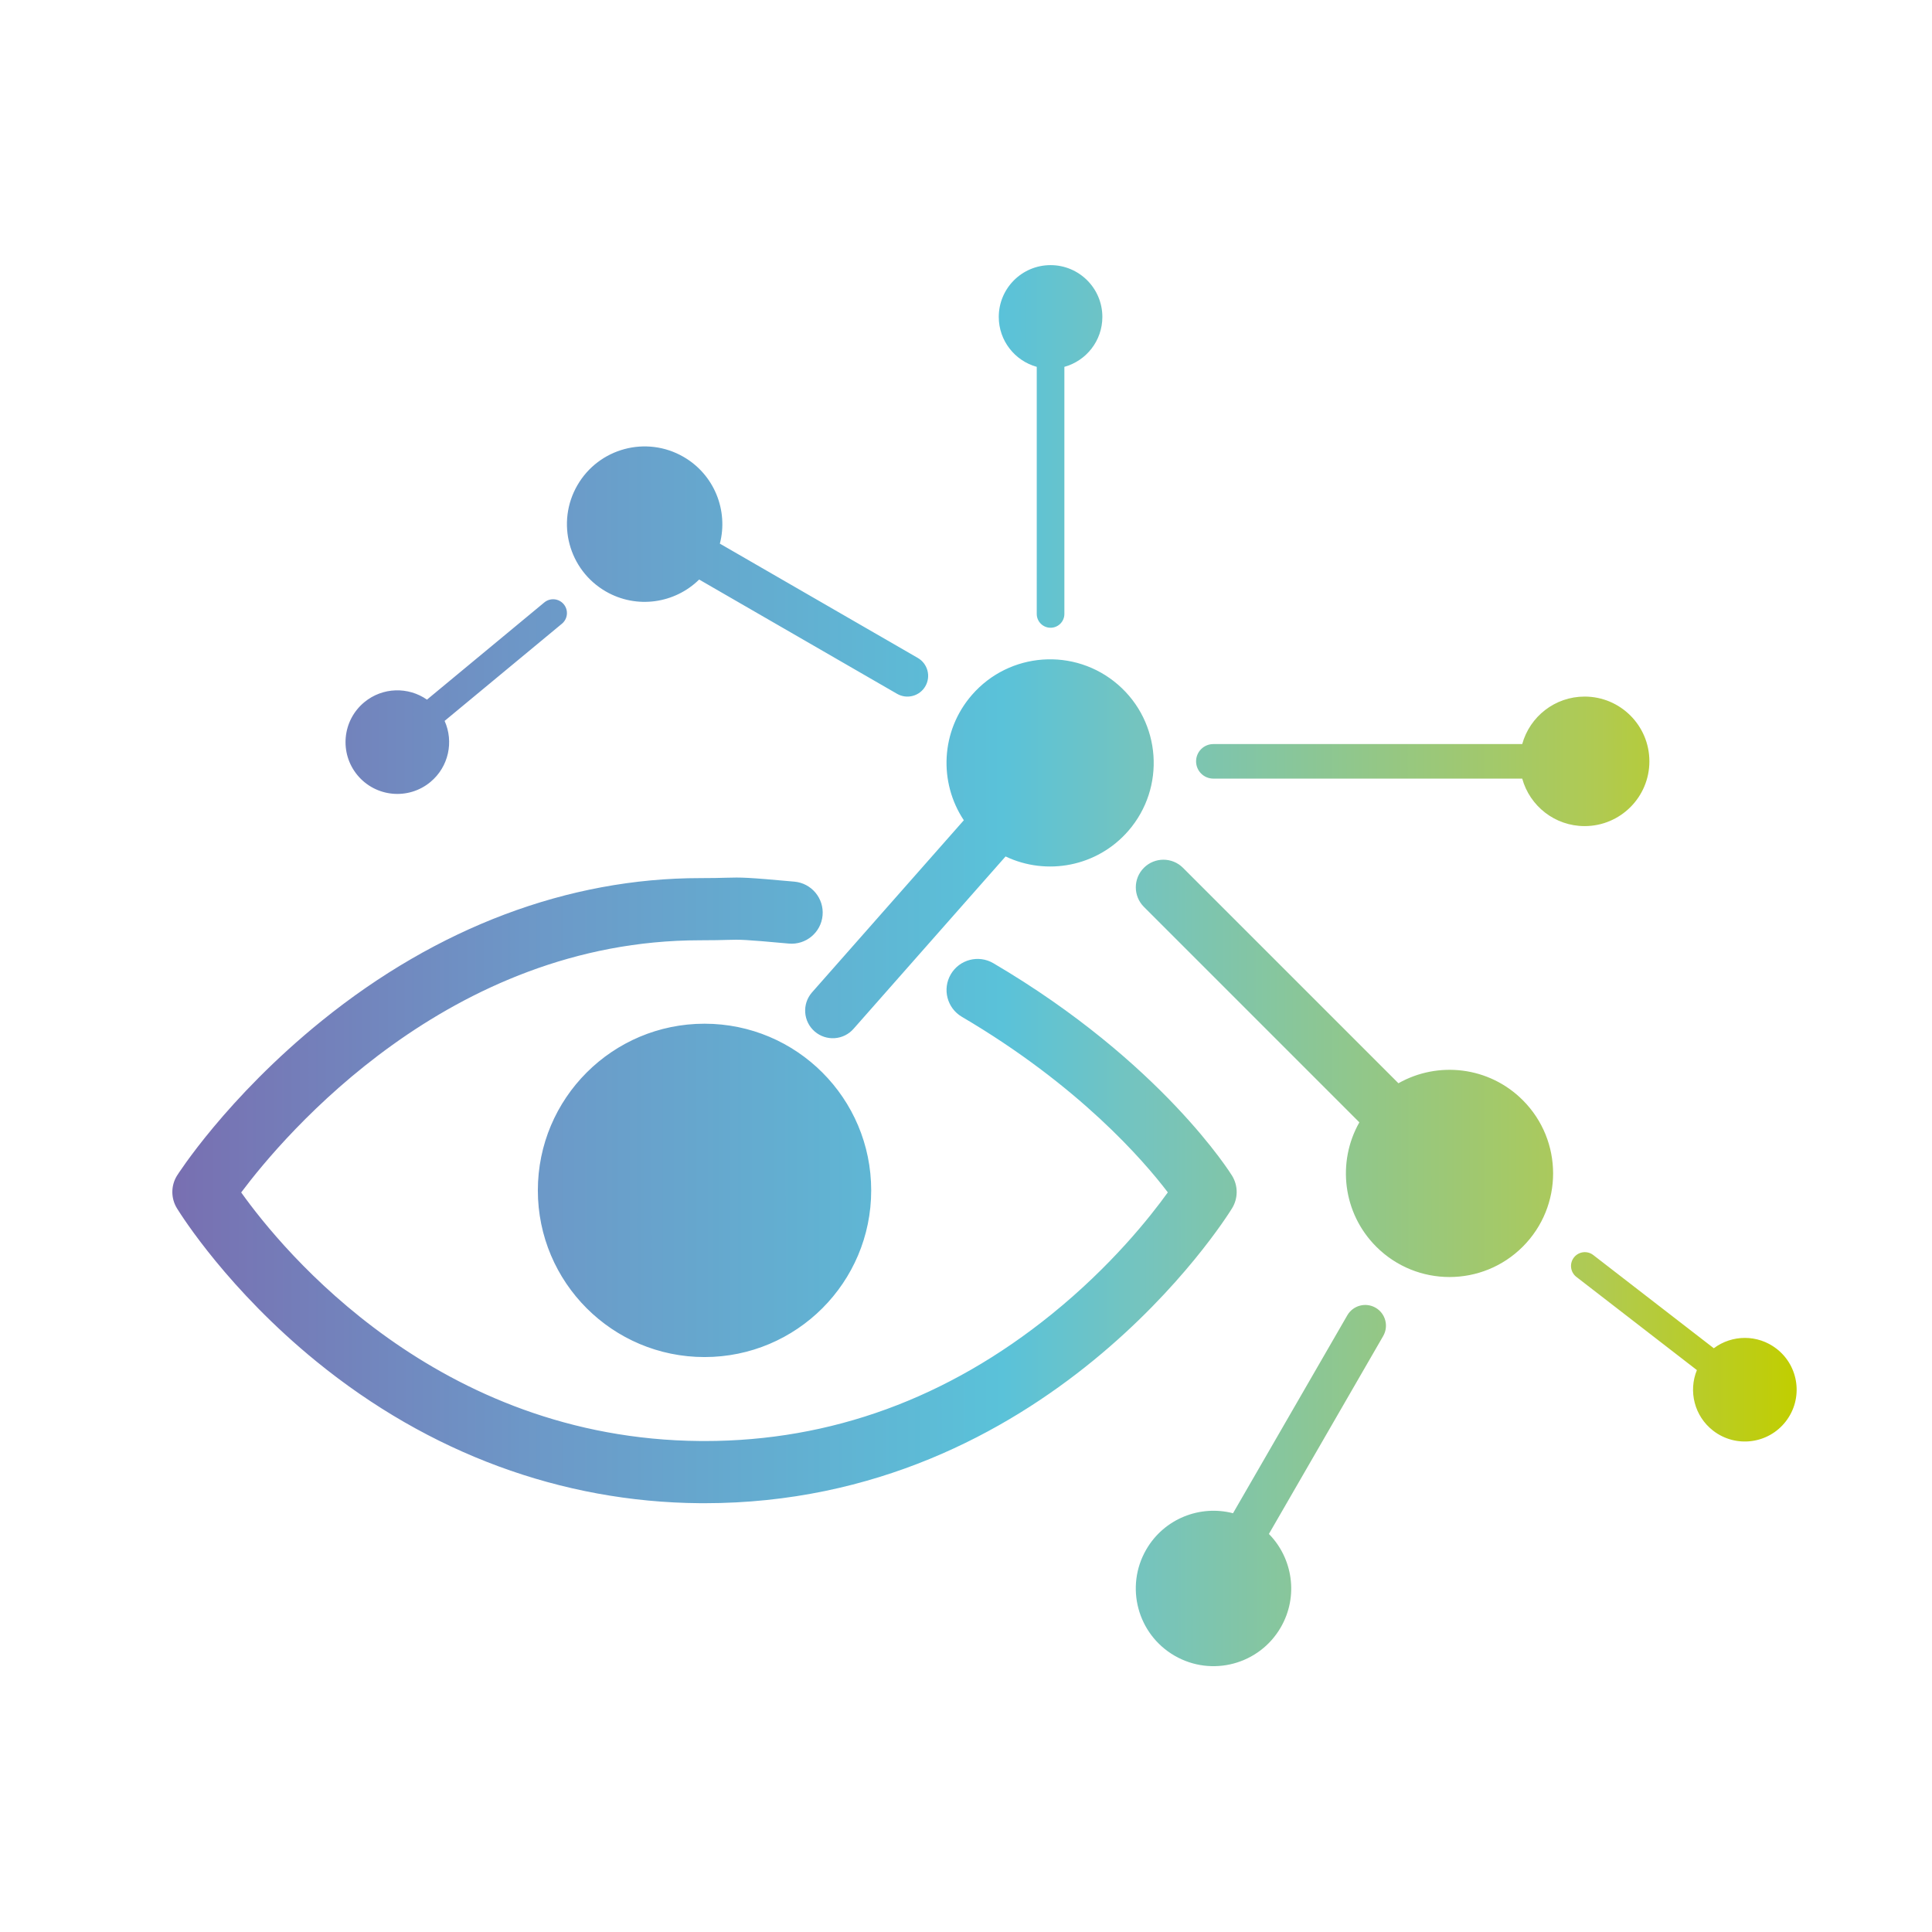 <?xml version="1.0" encoding="utf-8"?>
<!-- Generator: Adobe Illustrator 24.0.2, SVG Export Plug-In . SVG Version: 6.00 Build 0)  -->
<svg version="1.1" xmlns="http://www.w3.org/2000/svg" xmlns:xlink="http://www.w3.org/1999/xlink" x="0px" y="0px"
	 viewBox="0 0 1000 1000" style="enable-background:new 0 0 1000 1000;" xml:space="preserve">
<style type="text/css">
	.st0{display:none;}
	.st1{display:inline;fill:#D8EEF4;}
	.st2{fill:url(#SVGID_1_);}
</style>
<g id="Warstwa_2" class="st0">
</g>
<g id="Warstwa_4" class="st0">
	<rect class="st1" width="1000" height="1000"/>
</g>
<g id="Warstwa_3">
	
		<linearGradient id="SVGID_1_" gradientUnits="userSpaceOnUse" x1="878.927" y1="640.384" x2="54.942" y2="473.43" gradientTransform="matrix(0.98 -0.199 0.199 0.98 -58.649 46.726)">
		<stop  offset="0" style="stop-color:#C1CE00"/>
		<stop  offset="0.123" style="stop-color:#B0CA52"/>
		<stop  offset="0.403" style="stop-color:#75C4BE"/>
		<stop  offset="0.489" style="stop-color:#5AC2D9"/>
		<stop  offset="0.784" style="stop-color:#6D97C7"/>
		<stop  offset="1" style="stop-color:#786FB1"/>
	</linearGradient>
	<path class="st2" d="M364.66,778.06c-0.81,0-1.6,0-2.42-0.01c-71.6-0.54-140.24-25.91-198.48-73.37
		c-45.46-37.04-69.56-75.04-72.16-79.25c-3.17-5.14-3.2-11.62-0.07-16.78c0.23-0.38,25.54-40.29,75.12-80.37
		c59.7-48.26,127.37-73.77,195.7-73.77c6.48,0,10.21-0.1,13.2-0.19c8.43-0.24,11.07-0.21,35.64,2.02
		c8.85,0.8,15.37,8.63,14.57,17.48c-0.8,8.85-8.65,15.38-17.48,14.57c-23.52-2.14-24.95-2.09-31.82-1.9
		c-3.03,0.09-7.17,0.2-14.1,0.2c-130.05,0-215.29,100.84-237.52,130.52c21.57,30.24,101.58,127.64,237.64,128.66
		c0.73,0.01,1.47,0.01,2.19,0.01c65.38,0,125.8-22.07,179.64-65.62c30.79-24.91,50.9-50.22,60.15-63.09
		c-12.54-16.49-46.03-55.27-106.6-90.87c-7.66-4.5-10.22-14.36-5.72-22.02c4.5-7.66,14.36-10.22,22.02-5.72
		c87.38,51.36,123.26,109.5,123.61,110.08c3.13,5.17,3.1,11.65-0.07,16.79C633.85,631.7,541.45,778.04,364.66,778.06z
		 M420.24,513.72c-5.17,5.97-4.53,15,1.44,20.17l0,0c5.97,5.17,15,4.53,20.17-1.44l78.63-89.15c21.23,10.12,47.41,5.35,63.57-13.28
		c19.4-22.38,16.99-56.25-5.38-75.65c-22.38-19.4-56.25-16.99-75.65,5.38c-16.16,18.63-17.18,45.23-4.15,64.81L420.24,513.72z
		 M723.83,560.69L612.3,449.17c-5.58-5.58-14.64-5.58-20.22,0l0,0c-5.58,5.58-5.58,14.64,0,20.22L703.6,580.92
		c-11.61,20.46-8.7,46.92,8.74,64.36c20.94,20.94,54.9,20.94,75.84,0c20.94-20.94,20.94-54.9,0-75.84
		C770.74,551.99,744.29,549.09,723.83,560.69z M313.56,306.13c16.02,9.25,35.75,6.22,48.32-6.16l102.44,59.15
		c5.13,2.96,11.69,1.2,14.65-3.93l0,0c2.96-5.13,1.2-11.69-3.93-14.65l-102.44-59.15c4.44-17.07-2.8-35.68-18.82-44.93
		c-19.24-11.11-43.84-4.52-54.94,14.72C287.73,270.42,294.33,295.02,313.56,306.13z M712.01,676.88L712.01,676.88
		c-5.13-2.96-11.69-1.2-14.65,3.93l-59.15,102.44c-17.07-4.44-35.68,2.8-44.93,18.82c-11.11,19.24-4.52,43.84,14.72,54.94
		c19.24,11.11,43.84,4.52,54.94-14.72c9.25-16.02,6.22-35.75-6.16-48.32l59.15-102.44C718.89,686.4,717.14,679.84,712.01,676.88z
		 M536.62,189.88v127.89c0,3.95,3.2,7.15,7.15,7.15h0c3.95,0,7.15-3.2,7.15-7.15V189.88c11.34-3.13,19.66-13.51,19.66-25.84
		c0-14.81-12.01-26.81-26.81-26.81c-14.81,0-26.81,12.01-26.81,26.81C516.96,176.37,525.29,186.75,536.62,189.88z M628.03,403.01
		l159.87,0c3.91,14.17,16.89,24.58,32.3,24.58c18.51,0,33.52-15.01,33.52-33.52c0-18.51-15.01-33.52-33.52-33.52
		c-15.41,0-28.39,10.41-32.3,24.58l-159.87,0c-4.94,0-8.94,4-8.94,8.94v0C619.09,399.01,623.09,403.01,628.03,403.01z M919.53,698.1
		c-9.76-7.54-23.06-7.31-32.47-0.25l-62.38-48.24c-3.12-2.42-7.61-1.84-10.03,1.28v0c-2.42,3.12-1.84,7.61,1.28,10.03l62.38,48.24
		c-4.46,10.88-1.34,23.82,8.41,31.36c11.71,9.06,28.56,6.91,37.61-4.81C933.4,724,931.25,707.16,919.53,698.1z M222.77,404.77
		c9.5-7.87,12.18-20.9,7.36-31.63l60.73-50.31c3.04-2.52,3.46-7.03,0.94-10.07v0c-2.52-3.04-7.03-3.46-10.07-0.94l-60.73,50.31
		c-9.64-6.73-22.95-6.52-32.45,1.34c-11.4,9.45-12.99,26.35-3.54,37.76C194.47,412.63,211.37,414.22,222.77,404.77z M364.66,529.87
		c-47.65,0-86.27,38.63-86.27,86.27c0,47.65,38.63,86.27,86.27,86.27c47.65,0,86.27-38.63,86.27-86.27
		C450.93,568.49,412.31,529.87,364.66,529.87z"/>
</g>
</svg>
